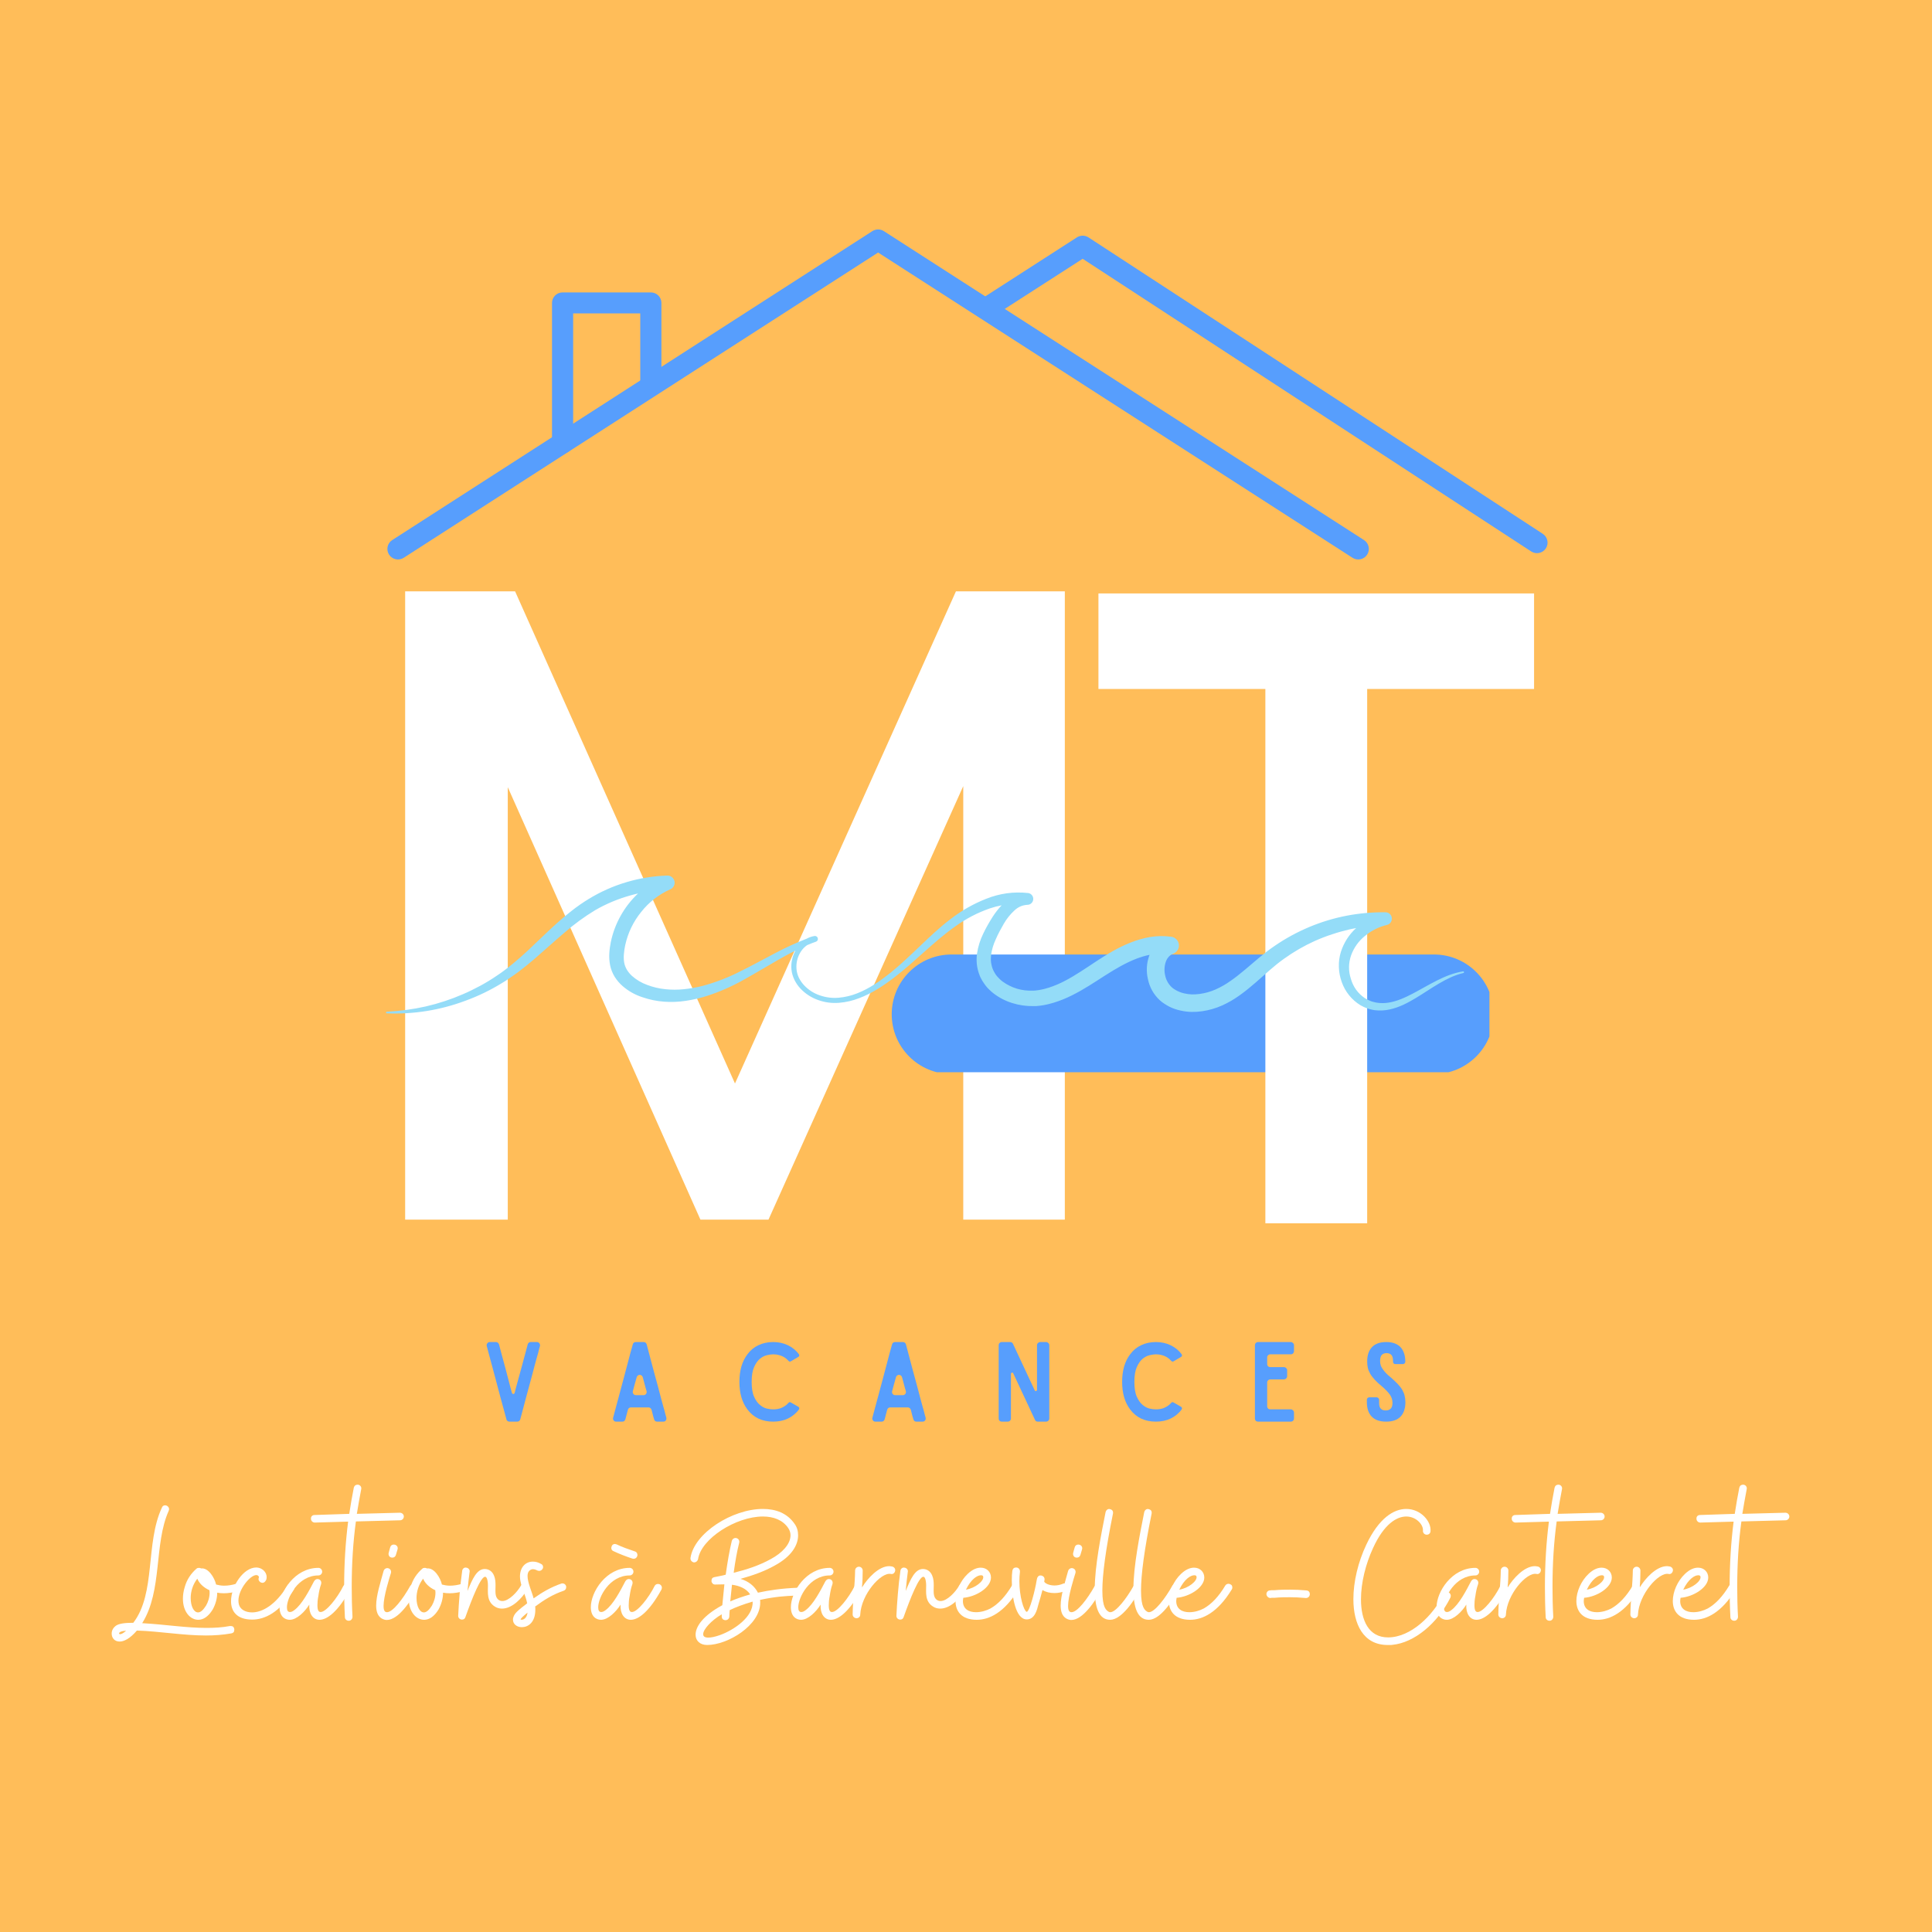 <svg xmlns="http://www.w3.org/2000/svg" xmlns:xlink="http://www.w3.org/1999/xlink" width="500" zoomAndPan="magnify" viewBox="0 0 375 375" height="500" preserveAspectRatio="xMidYMid meet" version="1.0"><defs><g/><clipPath id="79c5a8094c"><path d="M 173.082 185.266 L 290 185.266 L 290 209 L 173.082 209 Z M 173.082 185.266 " clip-rule="nonzero"/></clipPath><clipPath id="2d2dbd2b0c"><path d="M 184.684 185.266 L 278.32 185.266 C 284.73 185.266 289.926 190.461 289.926 196.867 C 289.926 203.277 284.73 208.473 278.32 208.473 L 184.684 208.473 C 178.277 208.473 173.082 203.277 173.082 196.867 C 173.082 190.461 178.277 185.266 184.684 185.266 " clip-rule="nonzero"/></clipPath><clipPath id="4b1cc3f0f4"><path d="M 74.93 169.922 L 284.18 169.922 L 284.18 196.922 L 74.93 196.922 Z M 74.93 169.922 " clip-rule="nonzero"/></clipPath><clipPath id="30a1c0478d"><path d="M 75 44.387 L 266 44.387 L 266 108.887 L 75 108.887 Z M 75 44.387 " clip-rule="nonzero"/></clipPath><clipPath id="b6991840ef"><path d="M 190 45 L 300.68 45 L 300.68 108 L 190 108 Z M 190 45 " clip-rule="nonzero"/></clipPath></defs><rect x="-37.5" width="450" fill="#ffffff" y="-37.5" height="450" fill-opacity="1"/><rect x="-37.5" width="450" fill="#ffffff" y="-37.5" height="450" fill-opacity="1"/><rect x="-37.5" width="450" fill="#ffbd59" y="-37.5" height="450" fill-opacity="1"/><g fill="#ffffff" fill-opacity="1"><g transform="translate(65.225, 236.728)"><g><path d="M 120.32 -121.945 L 77.434 -26.422 L 34.754 -121.945 L 13.414 -121.945 L 13.414 0 L 33.332 0 L 33.332 -83.938 L 70.727 0 L 83.938 0 L 121.742 -84.141 L 121.742 0 L 141.457 0 L 141.457 -121.945 Z M 120.32 -121.945 "/></g></g></g><g fill="#579efd" fill-opacity="1"><g transform="translate(93.403, 275.938)"><g><path d="M 10.812 -15.449 L 9.633 -15.449 C 9.316 -15.449 9.105 -15.281 9.02 -14.984 C 8.938 -14.688 8.852 -14.332 8.727 -13.867 C 8.598 -13.402 8.449 -12.875 8.305 -12.309 C 8.137 -11.719 7.988 -11.129 7.82 -10.496 C 7.648 -9.863 7.48 -9.25 7.312 -8.66 C 7.145 -8.051 6.996 -7.48 6.848 -6.953 C 6.703 -6.406 6.574 -5.965 6.492 -5.586 C 6.449 -5.438 6.363 -5.375 6.238 -5.375 C 6.09 -5.375 6.008 -5.438 5.965 -5.586 C 5.797 -6.133 5.605 -6.871 5.375 -7.777 C 5.141 -8.66 4.91 -9.59 4.656 -10.516 C 4.406 -11.445 4.152 -12.328 3.941 -13.152 C 3.73 -13.953 3.562 -14.562 3.457 -14.984 C 3.352 -15.281 3.141 -15.449 2.844 -15.449 L 1.664 -15.449 C 1.453 -15.449 1.309 -15.363 1.18 -15.195 C 1.055 -15.047 1.031 -14.879 1.074 -14.668 C 1.203 -14.141 1.391 -13.488 1.602 -12.688 C 1.812 -11.887 2.043 -11.043 2.297 -10.117 C 2.551 -9.188 2.805 -8.242 3.055 -7.27 C 3.309 -6.301 3.562 -5.375 3.793 -4.488 C 4.023 -3.605 4.234 -2.824 4.445 -2.109 C 4.637 -1.391 4.785 -0.844 4.891 -0.465 C 4.91 -0.316 4.973 -0.211 5.102 -0.125 C 5.207 -0.043 5.332 0 5.48 0 L 6.996 0 C 7.125 0 7.25 -0.043 7.375 -0.125 C 7.48 -0.211 7.543 -0.316 7.586 -0.465 C 8.07 -2.316 8.492 -3.898 8.852 -5.227 C 9.211 -6.535 9.504 -7.648 9.758 -8.555 C 9.988 -9.441 10.18 -10.18 10.328 -10.727 C 10.473 -11.273 10.602 -11.695 10.684 -12.035 C 10.77 -12.371 10.855 -12.625 10.895 -12.793 C 10.938 -12.961 11 -13.129 11.043 -13.297 C 11.086 -13.445 11.129 -13.613 11.168 -13.824 C 11.211 -14.016 11.297 -14.289 11.402 -14.668 C 11.445 -14.859 11.402 -15.027 11.297 -15.195 C 11.168 -15.363 11 -15.449 10.812 -15.449 Z M 10.812 -15.449 "/></g></g></g><g fill="#579efd" fill-opacity="1"><g transform="translate(117.913, 275.938)"><g><path d="M 9.633 0 L 10.832 0 C 11.023 0 11.191 -0.062 11.316 -0.23 C 11.445 -0.402 11.465 -0.57 11.422 -0.781 C 11.316 -1.137 11.234 -1.41 11.191 -1.621 C 11.148 -1.812 11.105 -1.98 11.062 -2.148 C 11.023 -2.297 10.961 -2.465 10.918 -2.633 C 10.875 -2.805 10.789 -3.055 10.707 -3.395 C 10.621 -3.73 10.496 -4.172 10.348 -4.723 C 10.199 -5.27 10.012 -5.984 9.777 -6.891 C 9.527 -7.777 9.23 -8.895 8.871 -10.223 C 8.516 -11.527 8.094 -13.129 7.609 -14.984 C 7.566 -15.109 7.504 -15.238 7.398 -15.32 C 7.27 -15.406 7.145 -15.449 7.02 -15.449 L 5.5 -15.449 C 5.352 -15.449 5.227 -15.406 5.121 -15.32 C 4.996 -15.238 4.93 -15.109 4.91 -14.984 C 4.785 -14.582 4.637 -14.035 4.445 -13.32 C 4.258 -12.602 4.047 -11.824 3.816 -10.938 C 3.582 -10.055 3.328 -9.125 3.078 -8.156 C 2.824 -7.188 2.57 -6.238 2.316 -5.312 C 2.066 -4.383 1.832 -3.539 1.621 -2.738 C 1.41 -1.938 1.223 -1.285 1.098 -0.781 C 1.031 -0.57 1.074 -0.402 1.203 -0.23 C 1.328 -0.062 1.477 0 1.688 0 L 2.887 0 C 3.184 0 3.371 -0.148 3.477 -0.465 C 3.539 -0.676 3.605 -0.949 3.688 -1.266 C 3.773 -1.559 3.855 -1.918 3.961 -2.297 C 4.047 -2.594 4.258 -2.762 4.574 -2.762 L 7.945 -2.762 C 8.242 -2.762 8.449 -2.594 8.555 -2.297 C 8.684 -1.793 8.766 -1.41 8.852 -1.117 C 8.938 -0.82 9 -0.609 9.043 -0.465 C 9.125 -0.148 9.336 0 9.633 0 Z M 4.93 -5.922 C 5.059 -6.363 5.164 -6.809 5.289 -7.27 C 5.418 -7.715 5.543 -8.156 5.668 -8.621 C 5.711 -8.766 5.773 -8.871 5.902 -8.957 C 6.008 -9.043 6.133 -9.082 6.258 -9.082 C 6.387 -9.082 6.492 -9.043 6.617 -8.957 C 6.723 -8.871 6.809 -8.766 6.848 -8.621 C 6.977 -8.113 7.102 -7.629 7.23 -7.188 C 7.355 -6.723 7.461 -6.301 7.586 -5.922 C 7.629 -5.711 7.609 -5.543 7.48 -5.375 C 7.355 -5.207 7.188 -5.141 6.996 -5.141 L 5.523 -5.141 C 5.312 -5.141 5.164 -5.207 5.035 -5.375 C 4.91 -5.543 4.867 -5.711 4.93 -5.922 Z M 4.93 -5.922 "/></g></g></g><g fill="#579efd" fill-opacity="1"><g transform="translate(142.464, 275.938)"><g><path d="M 12.52 -2.867 L 11.023 -3.73 C 10.855 -3.816 10.707 -3.793 10.602 -3.668 C 10.348 -3.371 10.094 -3.16 9.82 -2.992 C 9.547 -2.824 9.273 -2.676 9.02 -2.594 C 8.746 -2.508 8.492 -2.445 8.242 -2.422 C 7.988 -2.383 7.777 -2.383 7.609 -2.383 C 7.27 -2.383 6.871 -2.422 6.406 -2.527 C 5.941 -2.633 5.48 -2.867 5.035 -3.246 C 4.594 -3.605 4.215 -4.129 3.898 -4.848 C 3.582 -5.543 3.434 -6.492 3.434 -7.715 C 3.434 -8.914 3.582 -9.863 3.898 -10.578 C 4.215 -11.297 4.594 -11.824 5.035 -12.203 C 5.48 -12.562 5.941 -12.793 6.406 -12.898 C 6.871 -13.004 7.27 -13.066 7.609 -13.066 C 7.777 -13.066 7.988 -13.047 8.242 -13.023 C 8.492 -12.98 8.746 -12.918 9.02 -12.836 C 9.273 -12.75 9.547 -12.625 9.82 -12.457 C 10.094 -12.285 10.348 -12.055 10.602 -11.781 C 10.707 -11.656 10.855 -11.613 11.023 -11.695 L 12.52 -12.582 C 12.602 -12.625 12.645 -12.688 12.668 -12.793 C 12.688 -12.875 12.668 -12.961 12.625 -13.047 C 12.035 -13.848 11.297 -14.438 10.453 -14.836 C 9.609 -15.238 8.66 -15.449 7.609 -15.449 C 6.555 -15.449 5.586 -15.238 4.742 -14.836 C 3.898 -14.438 3.184 -13.848 2.594 -13.047 C 2.086 -12.371 1.688 -11.57 1.434 -10.684 C 1.18 -9.777 1.055 -8.789 1.055 -7.715 C 1.055 -5.543 1.559 -3.773 2.594 -2.383 C 3.793 -0.781 5.457 0 7.609 0 C 8.66 0 9.609 -0.191 10.453 -0.59 C 11.297 -0.992 12.035 -1.582 12.625 -2.383 L 12.625 -2.402 C 12.668 -2.465 12.688 -2.551 12.668 -2.656 C 12.645 -2.738 12.602 -2.824 12.52 -2.867 Z M 12.52 -2.867 "/></g></g></g><g fill="#579efd" fill-opacity="1"><g transform="translate(168.238, 275.938)"><g><path d="M 9.633 0 L 10.832 0 C 11.023 0 11.191 -0.062 11.316 -0.23 C 11.445 -0.402 11.465 -0.57 11.422 -0.781 C 11.316 -1.137 11.234 -1.41 11.191 -1.621 C 11.148 -1.812 11.105 -1.98 11.062 -2.148 C 11.023 -2.297 10.961 -2.465 10.918 -2.633 C 10.875 -2.805 10.789 -3.055 10.707 -3.395 C 10.621 -3.73 10.496 -4.172 10.348 -4.723 C 10.199 -5.27 10.012 -5.984 9.777 -6.891 C 9.527 -7.777 9.23 -8.895 8.871 -10.223 C 8.516 -11.527 8.094 -13.129 7.609 -14.984 C 7.566 -15.109 7.504 -15.238 7.398 -15.32 C 7.27 -15.406 7.145 -15.449 7.02 -15.449 L 5.5 -15.449 C 5.352 -15.449 5.227 -15.406 5.121 -15.32 C 4.996 -15.238 4.93 -15.109 4.91 -14.984 C 4.785 -14.582 4.637 -14.035 4.445 -13.32 C 4.258 -12.602 4.047 -11.824 3.816 -10.938 C 3.582 -10.055 3.328 -9.125 3.078 -8.156 C 2.824 -7.188 2.57 -6.238 2.316 -5.312 C 2.066 -4.383 1.832 -3.539 1.621 -2.738 C 1.41 -1.938 1.223 -1.285 1.098 -0.781 C 1.031 -0.57 1.074 -0.402 1.203 -0.23 C 1.328 -0.062 1.477 0 1.688 0 L 2.887 0 C 3.184 0 3.371 -0.148 3.477 -0.465 C 3.539 -0.676 3.605 -0.949 3.688 -1.266 C 3.773 -1.559 3.855 -1.918 3.961 -2.297 C 4.047 -2.594 4.258 -2.762 4.574 -2.762 L 7.945 -2.762 C 8.242 -2.762 8.449 -2.594 8.555 -2.297 C 8.684 -1.793 8.766 -1.41 8.852 -1.117 C 8.938 -0.82 9 -0.609 9.043 -0.465 C 9.125 -0.148 9.336 0 9.633 0 Z M 4.93 -5.922 C 5.059 -6.363 5.164 -6.809 5.289 -7.27 C 5.418 -7.715 5.543 -8.156 5.668 -8.621 C 5.711 -8.766 5.773 -8.871 5.902 -8.957 C 6.008 -9.043 6.133 -9.082 6.258 -9.082 C 6.387 -9.082 6.492 -9.043 6.617 -8.957 C 6.723 -8.871 6.809 -8.766 6.848 -8.621 C 6.977 -8.113 7.102 -7.629 7.23 -7.188 C 7.355 -6.723 7.461 -6.301 7.586 -5.922 C 7.629 -5.711 7.609 -5.543 7.48 -5.375 C 7.355 -5.207 7.188 -5.141 6.996 -5.141 L 5.523 -5.141 C 5.312 -5.141 5.164 -5.207 5.035 -5.375 C 4.91 -5.543 4.867 -5.711 4.93 -5.922 Z M 4.93 -5.922 "/></g></g></g><g fill="#579efd" fill-opacity="1"><g transform="translate(192.789, 275.938)"><g><path d="M 10.262 -15.449 L 9.125 -15.449 C 8.957 -15.449 8.809 -15.383 8.684 -15.258 C 8.555 -15.133 8.492 -15.004 8.492 -14.836 L 8.492 -6.176 C 8.492 -6.047 8.43 -5.965 8.324 -5.941 C 8.176 -5.902 8.094 -5.941 8.051 -6.07 L 3.836 -15.09 C 3.73 -15.32 3.539 -15.449 3.289 -15.449 L 1.664 -15.449 C 1.496 -15.449 1.348 -15.383 1.223 -15.258 C 1.098 -15.133 1.055 -15.004 1.055 -14.836 L 1.055 -0.609 C 1.055 -0.441 1.098 -0.297 1.223 -0.168 C 1.348 -0.043 1.496 0 1.664 0 L 2.805 0 C 2.973 0 3.117 -0.043 3.246 -0.168 C 3.371 -0.297 3.434 -0.441 3.434 -0.609 L 3.434 -9.273 C 3.434 -9.398 3.5 -9.461 3.625 -9.504 C 3.75 -9.527 3.836 -9.484 3.879 -9.379 L 8.094 -0.359 C 8.199 -0.105 8.387 0 8.641 0 L 10.262 0 C 10.434 0 10.578 -0.062 10.707 -0.191 C 10.812 -0.297 10.875 -0.441 10.875 -0.609 L 10.875 -14.836 C 10.875 -15.004 10.812 -15.133 10.684 -15.258 C 10.559 -15.383 10.434 -15.449 10.262 -15.449 Z M 10.262 -15.449 "/></g></g></g><g fill="#579efd" fill-opacity="1"><g transform="translate(216.75, 275.938)"><g><path d="M 12.52 -2.867 L 11.023 -3.73 C 10.855 -3.816 10.707 -3.793 10.602 -3.668 C 10.348 -3.371 10.094 -3.16 9.82 -2.992 C 9.547 -2.824 9.273 -2.676 9.02 -2.594 C 8.746 -2.508 8.492 -2.445 8.242 -2.422 C 7.988 -2.383 7.777 -2.383 7.609 -2.383 C 7.27 -2.383 6.871 -2.422 6.406 -2.527 C 5.941 -2.633 5.48 -2.867 5.035 -3.246 C 4.594 -3.605 4.215 -4.129 3.898 -4.848 C 3.582 -5.543 3.434 -6.492 3.434 -7.715 C 3.434 -8.914 3.582 -9.863 3.898 -10.578 C 4.215 -11.297 4.594 -11.824 5.035 -12.203 C 5.48 -12.562 5.941 -12.793 6.406 -12.898 C 6.871 -13.004 7.27 -13.066 7.609 -13.066 C 7.777 -13.066 7.988 -13.047 8.242 -13.023 C 8.492 -12.98 8.746 -12.918 9.02 -12.836 C 9.273 -12.75 9.547 -12.625 9.82 -12.457 C 10.094 -12.285 10.348 -12.055 10.602 -11.781 C 10.707 -11.656 10.855 -11.613 11.023 -11.695 L 12.52 -12.582 C 12.602 -12.625 12.645 -12.688 12.668 -12.793 C 12.688 -12.875 12.668 -12.961 12.625 -13.047 C 12.035 -13.848 11.297 -14.438 10.453 -14.836 C 9.609 -15.238 8.66 -15.449 7.609 -15.449 C 6.555 -15.449 5.586 -15.238 4.742 -14.836 C 3.898 -14.438 3.184 -13.848 2.594 -13.047 C 2.086 -12.371 1.688 -11.57 1.434 -10.684 C 1.18 -9.777 1.055 -8.789 1.055 -7.715 C 1.055 -5.543 1.559 -3.773 2.594 -2.383 C 3.793 -0.781 5.457 0 7.609 0 C 8.66 0 9.609 -0.191 10.453 -0.59 C 11.297 -0.992 12.035 -1.582 12.625 -2.383 L 12.625 -2.402 C 12.668 -2.465 12.688 -2.551 12.668 -2.656 C 12.645 -2.738 12.602 -2.824 12.52 -2.867 Z M 12.52 -2.867 "/></g></g></g><g fill="#579efd" fill-opacity="1"><g transform="translate(242.524, 275.938)"><g><path d="M 8.641 -13.676 L 8.641 -14.836 C 8.641 -15.004 8.578 -15.133 8.449 -15.258 C 8.324 -15.383 8.199 -15.449 8.031 -15.449 L 1.664 -15.449 C 1.496 -15.449 1.348 -15.383 1.223 -15.258 C 1.098 -15.133 1.055 -15.004 1.055 -14.836 L 1.055 -0.609 C 1.055 -0.441 1.098 -0.297 1.223 -0.168 C 1.348 -0.043 1.496 0 1.664 0 L 8.031 0 C 8.199 0 8.324 -0.043 8.449 -0.168 C 8.578 -0.297 8.641 -0.441 8.641 -0.609 L 8.641 -1.77 C 8.641 -1.938 8.578 -2.066 8.449 -2.191 C 8.324 -2.316 8.199 -2.383 8.031 -2.383 L 4.047 -2.383 C 3.879 -2.383 3.73 -2.422 3.605 -2.551 C 3.477 -2.676 3.434 -2.824 3.434 -2.992 L 3.434 -7.586 C 3.434 -7.754 3.477 -7.883 3.605 -8.008 C 3.73 -8.137 3.879 -8.199 4.047 -8.199 L 6.68 -8.199 C 6.848 -8.199 6.996 -8.262 7.125 -8.387 C 7.25 -8.516 7.312 -8.66 7.312 -8.832 L 7.312 -9.969 C 7.312 -10.137 7.25 -10.262 7.125 -10.391 C 6.996 -10.516 6.848 -10.578 6.68 -10.578 L 4.047 -10.578 C 3.879 -10.578 3.73 -10.621 3.605 -10.75 C 3.477 -10.875 3.434 -11.023 3.434 -11.191 L 3.434 -12.457 C 3.434 -12.625 3.477 -12.75 3.605 -12.875 C 3.73 -13.004 3.879 -13.066 4.047 -13.066 L 8.031 -13.066 C 8.199 -13.066 8.324 -13.109 8.449 -13.234 C 8.578 -13.363 8.641 -13.508 8.641 -13.676 Z M 8.641 -13.676 "/></g></g></g><g fill="#579efd" fill-opacity="1"><g transform="translate(264.252, 275.938)"><g><path d="M 4.828 -15.449 C 3.582 -15.449 2.656 -15.109 2.043 -14.457 C 1.41 -13.781 1.117 -12.855 1.117 -11.656 C 1.117 -11.211 1.16 -10.812 1.242 -10.434 C 1.328 -10.055 1.496 -9.672 1.707 -9.293 C 1.918 -8.914 2.211 -8.535 2.57 -8.156 C 2.91 -7.777 3.352 -7.355 3.879 -6.934 C 4.277 -6.598 4.617 -6.281 4.891 -5.984 C 5.164 -5.691 5.395 -5.438 5.562 -5.184 C 5.73 -4.93 5.836 -4.68 5.922 -4.426 C 5.984 -4.172 6.027 -3.898 6.027 -3.645 C 6.027 -3.098 5.902 -2.719 5.668 -2.508 C 5.438 -2.277 5.121 -2.172 4.723 -2.172 C 4.301 -2.172 3.984 -2.277 3.773 -2.508 C 3.539 -2.719 3.434 -3.098 3.434 -3.645 L 3.434 -4.258 C 3.434 -4.383 3.371 -4.488 3.289 -4.574 C 3.184 -4.656 3.078 -4.723 2.949 -4.723 L 1.516 -4.723 C 1.391 -4.723 1.266 -4.656 1.18 -4.574 C 1.098 -4.488 1.055 -4.383 1.055 -4.258 L 1.055 -3.793 C 1.055 -2.57 1.371 -1.621 2.004 -0.969 C 2.633 -0.316 3.562 0 4.805 0 C 6.027 0 6.953 -0.316 7.586 -0.969 C 8.219 -1.621 8.535 -2.57 8.535 -3.793 C 8.535 -4.215 8.473 -4.637 8.387 -5.016 C 8.305 -5.395 8.156 -5.754 7.945 -6.133 C 7.734 -6.512 7.441 -6.891 7.082 -7.27 C 6.723 -7.648 6.281 -8.07 5.773 -8.516 C 5.352 -8.852 5.016 -9.148 4.742 -9.441 C 4.469 -9.738 4.258 -10.012 4.09 -10.262 C 3.922 -10.516 3.793 -10.75 3.73 -11 C 3.645 -11.254 3.625 -11.508 3.625 -11.801 C 3.625 -12.328 3.73 -12.707 3.941 -12.941 C 4.152 -13.172 4.469 -13.297 4.891 -13.297 C 5.289 -13.297 5.605 -13.172 5.816 -12.941 C 6.027 -12.707 6.133 -12.328 6.133 -11.801 L 6.133 -11.656 C 6.133 -11.508 6.176 -11.379 6.258 -11.297 C 6.344 -11.211 6.469 -11.168 6.617 -11.168 L 8.031 -11.168 C 8.156 -11.168 8.281 -11.211 8.367 -11.297 C 8.449 -11.379 8.516 -11.508 8.516 -11.656 C 8.516 -12.855 8.199 -13.781 7.586 -14.457 C 6.953 -15.109 6.047 -15.449 4.828 -15.449 Z M 4.828 -15.449 "/></g></g></g><g clip-path="url(#79c5a8094c)"><g clip-path="url(#2d2dbd2b0c)"><path fill="#579efd" d="M 173.082 185.266 L 289.098 185.266 L 289.098 208.117 L 173.082 208.117 Z M 173.082 185.266 " fill-opacity="1" fill-rule="nonzero"/></g></g><g fill="#ffffff" fill-opacity="1"><g transform="translate(212.801, 237.437)"><g><path d="M 84.961 -122.25 L 0.406 -122.25 L 0.406 -103.707 L 32.805 -103.707 L 32.805 0 L 52.566 0 L 52.566 -103.707 L 84.961 -103.707 Z M 84.961 -122.25 "/></g></g></g><g clip-path="url(#4b1cc3f0f4)"><path fill="#94dcf8" d="M 283.996 188.543 C 282.215 188.82 280.523 189.504 278.93 190.305 C 277.336 191.105 275.805 192.02 274.258 192.832 C 272.707 193.645 271.117 194.367 269.492 194.613 C 268.688 194.742 267.887 194.734 267.09 194.594 C 266.898 194.547 266.703 194.508 266.512 194.453 C 266.316 194.398 266.125 194.344 265.953 194.266 C 265.781 194.184 265.594 194.117 265.426 194.027 C 265.254 193.934 265.086 193.84 264.922 193.746 C 263.57 192.824 262.668 191.574 262.207 190.004 C 261.711 188.465 261.727 186.934 262.254 185.41 C 262.812 183.895 263.723 182.637 264.98 181.629 C 266.23 180.605 267.637 179.906 269.203 179.527 C 269.512 179.457 269.754 179.289 269.934 179.031 C 270.113 178.773 270.188 178.488 270.152 178.176 C 270.117 177.863 269.98 177.602 269.746 177.391 C 269.516 177.18 269.238 177.074 268.926 177.074 L 268.898 177.074 C 266.363 177.043 263.848 177.266 261.359 177.742 C 258.863 178.227 256.441 178.961 254.098 179.945 C 251.746 180.934 249.52 182.148 247.418 183.59 C 245.293 185.031 243.422 186.727 241.598 188.262 C 240.68 189.031 239.77 189.762 238.816 190.414 C 237.91 191.059 236.949 191.609 235.93 192.059 C 234.949 192.488 233.93 192.777 232.867 192.922 C 232.355 192.992 231.84 193.023 231.32 193.012 C 230.824 192.992 230.332 192.926 229.848 192.812 C 229.613 192.762 229.383 192.691 229.156 192.609 C 229.043 192.574 228.934 192.527 228.828 192.477 C 228.715 192.434 228.609 192.387 228.504 192.332 C 228.297 192.23 228.094 192.109 227.902 191.98 L 227.625 191.785 C 227.551 191.715 227.465 191.664 227.395 191.59 C 226.75 190.961 226.336 190.203 226.156 189.32 C 225.949 188.43 225.992 187.551 226.281 186.68 C 226.41 186.312 226.602 185.984 226.863 185.695 C 227.105 185.434 227.395 185.238 227.723 185.109 L 227.781 185.086 C 228.133 184.938 228.406 184.699 228.598 184.367 C 228.789 184.039 228.859 183.684 228.812 183.301 C 228.766 182.922 228.609 182.598 228.34 182.324 C 228.074 182.051 227.75 181.883 227.375 181.828 C 225.996 181.633 224.621 181.648 223.246 181.875 C 221.926 182.102 220.648 182.465 219.406 182.965 C 216.977 183.93 214.801 185.262 212.75 186.613 C 210.699 187.969 208.75 189.309 206.723 190.371 C 205.727 190.898 204.695 191.336 203.625 191.688 C 203.363 191.766 203.102 191.855 202.832 191.918 C 202.566 191.98 202.305 192.055 202.039 192.098 L 201.637 192.176 C 201.508 192.195 201.379 192.207 201.254 192.223 L 200.867 192.27 L 200.477 192.281 C 198.309 192.363 196.344 191.773 194.582 190.504 C 194.379 190.359 194.207 190.176 194.027 190.02 C 193.848 189.859 193.691 189.656 193.52 189.484 C 193.348 189.312 193.242 189.098 193.102 188.895 L 192.926 188.582 C 192.863 188.484 192.809 188.379 192.766 188.27 C 192.578 187.832 192.449 187.379 192.375 186.906 C 192.309 186.414 192.305 185.922 192.359 185.43 C 192.504 184.355 192.805 183.324 193.266 182.344 C 193.488 181.824 193.738 181.309 194.012 180.789 C 194.285 180.27 194.57 179.762 194.848 179.277 C 195.398 178.332 196.074 177.484 196.875 176.742 C 197.578 176.066 198.418 175.691 199.395 175.625 L 199.453 175.625 C 199.75 175.613 200.004 175.504 200.215 175.293 C 200.426 175.082 200.539 174.828 200.551 174.531 C 200.566 174.234 200.477 173.969 200.289 173.742 C 200.098 173.512 199.855 173.379 199.559 173.336 C 196.758 173.035 194.043 173.406 191.426 174.453 C 188.914 175.441 186.594 176.766 184.465 178.426 C 182.336 180.031 180.457 181.844 178.57 183.633 C 176.684 185.422 174.84 187.215 172.84 188.816 C 170.84 190.418 168.727 191.887 166.387 192.801 C 165.223 193.266 164.016 193.551 162.766 193.66 C 161.531 193.762 160.324 193.613 159.148 193.207 C 157.965 192.809 156.945 192.16 156.086 191.254 C 155.672 190.809 155.328 190.316 155.059 189.77 C 154.801 189.234 154.645 188.668 154.598 188.074 C 154.504 186.852 154.793 185.723 155.457 184.688 C 155.773 184.199 156.176 183.785 156.656 183.453 C 157.195 183.223 157.746 183.004 158.305 182.805 L 158.32 182.805 C 158.477 182.762 158.594 182.672 158.672 182.535 C 158.754 182.398 158.773 182.254 158.734 182.098 C 158.691 181.945 158.605 181.828 158.465 181.746 C 158.328 181.668 158.184 181.648 158.031 181.688 C 157.52 181.777 157.039 181.949 156.586 182.195 C 154.547 182.992 152.562 183.898 150.625 184.914 C 148.273 186.129 145.98 187.426 143.648 188.562 C 141.355 189.73 138.969 190.656 136.488 191.332 C 135.273 191.648 134.043 191.871 132.793 192 C 131.562 192.133 130.336 192.133 129.105 192 C 127.898 191.875 126.73 191.598 125.598 191.164 C 124.508 190.77 123.527 190.188 122.656 189.414 C 122.266 189.059 121.934 188.652 121.66 188.199 C 121.535 187.984 121.43 187.762 121.344 187.527 C 121.258 187.297 121.191 187.059 121.152 186.816 C 120.973 185.82 121.113 184.621 121.355 183.441 C 121.883 181.051 122.918 178.906 124.457 177.004 C 125.98 175.086 127.855 173.625 130.086 172.621 L 130.109 172.621 C 130.414 172.484 130.645 172.27 130.793 171.969 C 130.945 171.672 130.984 171.359 130.91 171.031 C 130.832 170.703 130.664 170.438 130.398 170.234 C 130.133 170.031 129.832 169.934 129.5 169.949 C 126.805 170.031 124.164 170.461 121.582 171.23 C 119 172 116.555 173.09 114.254 174.496 C 113.117 175.191 112.027 175.949 110.977 176.773 C 109.938 177.586 108.926 178.43 107.965 179.309 C 106.02 181.059 104.207 182.871 102.34 184.609 C 101.41 185.469 100.457 186.301 99.484 187.105 C 98.996 187.5 98.508 187.898 98.004 188.266 C 97.75 188.453 97.5 188.645 97.246 188.824 L 96.469 189.355 C 95.961 189.723 95.414 190.039 94.887 190.379 C 94.355 190.719 93.801 191.012 93.25 191.324 C 92.137 191.91 91.023 192.484 89.852 192.977 C 87.523 193.988 85.121 194.777 82.648 195.348 C 80.156 195.91 77.633 196.254 75.082 196.371 C 74.984 196.379 74.934 196.43 74.93 196.527 C 74.926 196.633 74.977 196.688 75.082 196.691 C 80.34 196.895 85.434 196.078 90.363 194.234 C 92.832 193.332 95.188 192.195 97.422 190.816 L 98.258 190.297 C 98.535 190.117 98.801 189.93 99.074 189.738 C 99.629 189.375 100.152 188.984 100.684 188.598 C 101.73 187.816 102.734 186.98 103.723 186.141 C 105.691 184.449 107.578 182.703 109.512 181.07 C 111.391 179.422 113.398 177.949 115.535 176.656 C 117.676 175.422 119.938 174.477 122.316 173.812 C 122.82 173.668 123.332 173.535 123.844 173.426 C 122.504 174.688 121.383 176.121 120.48 177.73 C 119.578 179.336 118.938 181.043 118.559 182.848 L 118.379 183.91 C 118.324 184.27 118.289 184.629 118.27 185 C 118.219 185.781 118.27 186.555 118.414 187.32 C 118.578 188.133 118.879 188.895 119.312 189.602 C 119.738 190.273 120.25 190.871 120.848 191.395 C 121.992 192.383 123.285 193.109 124.723 193.57 C 126.078 194.035 127.469 194.32 128.898 194.426 C 130.293 194.527 131.688 194.477 133.07 194.266 C 134.43 194.066 135.766 193.766 137.078 193.355 C 139.652 192.531 142.113 191.449 144.465 190.109 C 146.789 188.82 149.035 187.449 151.305 186.156 C 152.32 185.578 153.344 185.027 154.383 184.512 C 154.121 185.008 153.918 185.531 153.785 186.074 C 153.426 187.504 153.566 188.879 154.207 190.203 C 154.52 190.832 154.914 191.402 155.398 191.914 C 156.367 192.922 157.512 193.656 158.832 194.117 C 160.133 194.578 161.473 194.754 162.852 194.645 C 164.195 194.539 165.496 194.238 166.75 193.746 C 169.254 192.809 171.48 191.324 173.562 189.734 C 177.734 186.539 181.301 182.699 185.457 179.789 C 187.504 178.316 189.715 177.164 192.094 176.332 C 192.855 176.074 193.625 175.871 194.414 175.723 C 193.777 176.398 193.207 177.129 192.703 177.91 C 192.352 178.449 192.027 179 191.719 179.543 C 191.414 180.082 191.113 180.656 190.836 181.242 C 190.238 182.465 189.84 183.75 189.637 185.098 C 189.539 185.812 189.531 186.531 189.613 187.25 C 189.703 187.988 189.891 188.699 190.172 189.387 C 190.234 189.559 190.312 189.727 190.406 189.887 L 190.668 190.375 C 190.859 190.688 191.078 190.984 191.289 191.281 C 191.5 191.578 191.758 191.84 192.012 192.082 C 192.266 192.324 192.531 192.578 192.812 192.789 C 193.922 193.648 195.148 194.281 196.488 194.695 C 197.809 195.109 199.16 195.305 200.539 195.285 L 201.055 195.285 L 201.574 195.234 C 201.746 195.215 201.922 195.203 202.09 195.176 L 202.586 195.094 C 202.918 195.039 203.238 194.965 203.562 194.887 C 203.887 194.809 204.203 194.715 204.52 194.625 C 205.77 194.242 206.973 193.754 208.137 193.16 C 210.426 192.02 212.484 190.625 214.508 189.336 C 216.531 188.043 218.52 186.875 220.609 186.074 C 221.43 185.758 222.273 185.508 223.137 185.332 C 223.117 185.387 223.09 185.438 223.07 185.492 C 222.535 186.996 222.449 188.52 222.816 190.074 C 223.152 191.656 223.906 193.004 225.082 194.113 C 225.227 194.254 225.391 194.379 225.547 194.508 L 226.016 194.832 C 226.328 195.043 226.652 195.23 226.988 195.402 C 227.66 195.73 228.359 195.977 229.09 196.137 C 229.793 196.297 230.508 196.391 231.234 196.414 C 231.938 196.426 232.637 196.383 233.336 196.281 C 234.703 196.082 236.016 195.699 237.277 195.133 C 238.492 194.578 239.637 193.906 240.715 193.117 C 241.766 192.359 242.75 191.551 243.688 190.738 C 245.57 189.105 247.289 187.469 249.184 186.125 C 251.09 184.75 253.117 183.578 255.258 182.613 C 255.801 182.391 256.332 182.141 256.883 181.941 L 257.719 181.629 L 258.551 181.352 C 259.664 180.969 260.797 180.668 261.938 180.395 C 262.363 180.301 262.793 180.219 263.223 180.137 C 261.836 181.414 260.852 182.953 260.27 184.746 C 259.969 185.711 259.84 186.699 259.875 187.707 C 259.906 188.703 260.09 189.668 260.43 190.605 C 260.758 191.543 261.234 192.402 261.859 193.176 C 262.484 193.953 263.219 194.598 264.07 195.117 C 264.285 195.242 264.512 195.348 264.734 195.461 C 264.957 195.57 265.195 195.641 265.426 195.738 C 265.66 195.836 265.898 195.875 266.133 195.941 C 266.371 196.008 266.613 196.031 266.852 196.078 C 267.82 196.195 268.781 196.148 269.734 195.934 C 271.602 195.535 273.23 194.656 274.766 193.742 C 276.301 192.828 277.75 191.812 279.266 190.926 C 280.781 190.039 282.348 189.25 284.055 188.855 C 284.145 188.828 284.18 188.766 284.164 188.676 C 284.148 188.582 284.09 188.539 283.996 188.543 Z M 283.996 188.543 " fill-opacity="1" fill-rule="nonzero"/></g><g clip-path="url(#30a1c0478d)"><path fill="#579efd" d="M 78.363 108.266 L 170.441 49.016 C 170.441 49.016 262.52 108.266 262.52 108.266 C 263.473 108.879 264.746 108.605 265.363 107.66 C 265.98 106.711 265.707 105.441 264.754 104.828 C 264.754 104.828 171.559 44.863 171.559 44.863 C 170.879 44.426 170.004 44.426 169.324 44.863 C 169.324 44.863 76.129 104.828 76.129 104.828 C 75.176 105.441 74.906 106.711 75.52 107.66 C 76.137 108.605 77.41 108.879 78.363 108.266 Z M 78.363 108.266 " fill-opacity="1" fill-rule="evenodd"/></g><g clip-path="url(#b6991840ef)"><path fill="#579efd" d="M 193.207 61.129 L 210.145 50.23 C 210.145 50.23 297.199 107.035 297.199 107.035 C 298.148 107.652 299.422 107.391 300.047 106.445 C 300.668 105.5 300.402 104.234 299.453 103.613 C 299.453 103.613 211.281 46.082 211.281 46.082 C 210.598 45.637 209.719 45.633 209.035 46.07 C 209.035 46.07 201.535 50.898 190.973 57.695 C 190.02 58.309 189.746 59.574 190.363 60.523 C 190.98 61.473 192.254 61.742 193.207 61.129 Z M 193.207 61.129 " fill-opacity="1" fill-rule="evenodd"/></g><path fill="#579efd" d="M 128.379 74.246 L 128.379 58.793 C 128.379 57.672 127.457 56.758 126.328 56.758 L 109.195 56.758 C 108.059 56.758 107.145 57.672 107.145 58.793 L 107.145 85.988 C 107.145 87.113 108.059 88.027 109.195 88.027 C 110.324 88.027 111.246 87.113 111.246 85.988 L 111.246 60.832 C 111.246 60.832 124.277 60.832 124.277 60.832 L 124.277 74.246 C 124.277 75.367 125.199 76.281 126.328 76.281 C 127.457 76.281 128.379 75.367 128.379 74.246 Z M 128.379 74.246 " fill-opacity="1" fill-rule="evenodd"/><g fill="#ffffff" fill-opacity="1"><g transform="translate(35.431, 319.291)"><g><path d="M 5.848 -6.879 C 6.398 -7.871 6.73 -9.012 6.73 -10.152 C 7.137 -10.078 7.539 -10.039 8.02 -10.039 C 8.863 -10.039 9.785 -10.188 10.777 -10.445 C 11.145 -10.555 11.328 -10.812 11.328 -11.219 L 11.328 -11.363 C 11.219 -11.66 10.922 -11.918 10.594 -11.918 C 10.48 -11.918 10.52 -11.879 10.41 -11.879 C 9.562 -11.621 8.789 -11.512 8.055 -11.512 C 7.465 -11.512 6.953 -11.621 6.512 -11.734 C 6.215 -13.059 5.004 -15.043 3.605 -14.859 C 3.492 -14.934 3.348 -14.969 3.199 -14.969 C 3.016 -14.969 2.832 -14.934 2.723 -14.824 C 1.656 -13.902 0.848 -12.727 0.441 -11.293 C 0.184 -10.48 0.074 -9.711 0.074 -8.973 C 0.074 -6.473 1.473 -4.891 3.055 -4.891 C 4.047 -4.891 5.004 -5.516 5.848 -6.879 Z M 4.562 -7.648 C 4.008 -6.766 3.492 -6.324 3.016 -6.324 C 2.172 -6.324 1.582 -7.539 1.582 -9.121 C 1.582 -10.297 1.949 -11.695 2.867 -12.871 C 3.199 -12.027 4.008 -11.18 5.223 -10.629 C 5.223 -10.48 5.258 -10.336 5.258 -10.152 C 5.258 -9.23 4.965 -8.348 4.562 -7.648 Z M 4.562 -7.648 "/></g></g></g><g fill="#ffffff" fill-opacity="1"><g transform="translate(45.102, 319.291)"><g><path d="M 3.863 -4.93 C 6.254 -4.93 9.23 -6.289 11.953 -10.777 C 12.027 -10.887 12.062 -10.996 12.062 -11.18 C 12.062 -11.438 11.953 -11.66 11.695 -11.805 C 11.621 -11.844 11.512 -11.879 11.363 -11.879 C 11.07 -11.879 10.852 -11.77 10.703 -11.551 C 8.348 -7.648 5.699 -6.324 3.824 -6.324 C 2.465 -6.324 1.543 -6.953 1.289 -7.797 C 1.215 -8.055 1.176 -8.312 1.176 -8.605 C 1.176 -10.852 3.492 -13.57 4.633 -13.57 C 4.891 -13.57 5.039 -13.461 5.148 -13.242 L 5.148 -13.129 C 5.113 -12.984 5.074 -12.871 5.074 -12.836 C 5.074 -12.543 5.223 -12.32 5.516 -12.137 C 5.664 -12.102 5.773 -12.062 5.812 -12.062 C 6.105 -12.062 6.324 -12.211 6.512 -12.543 C 6.621 -12.727 6.656 -12.945 6.656 -13.203 C 6.656 -14.195 5.699 -15.043 4.633 -15.043 C 2.172 -15.043 -0.258 -11.438 -0.258 -8.496 C -0.258 -6.547 0.848 -4.93 3.863 -4.93 Z M 3.863 -4.93 "/></g></g></g><g fill="#ffffff" fill-opacity="1"><g transform="translate(55.252, 319.291)"><g><path d="M -0.109 -5.223 C 0.219 -5.004 0.59 -4.891 0.992 -4.891 C 2.355 -4.891 3.934 -6.473 4.781 -7.836 C 4.672 -6.105 5.48 -4.891 6.766 -4.891 C 8.238 -4.891 10.371 -6.473 12.727 -10.777 C 12.762 -10.922 12.801 -11.035 12.801 -11.109 C 12.801 -11.402 12.652 -11.621 12.395 -11.77 C 12.32 -11.805 12.211 -11.844 12.062 -11.844 C 11.77 -11.844 11.551 -11.734 11.402 -11.477 C 10.227 -9.121 8.055 -6.398 6.988 -6.398 C 6.582 -6.398 6.363 -6.73 6.363 -7.723 C 6.363 -8.203 6.398 -8.789 6.547 -9.527 C 6.656 -10.297 6.805 -11.07 7.062 -11.77 C 7.246 -12.32 6.914 -12.801 6.363 -12.801 C 6.105 -12.801 5.887 -12.652 5.699 -12.359 C 4.816 -10.668 3.383 -7.871 1.875 -6.766 C 1.543 -6.512 1.289 -6.398 1.031 -6.398 C 0.625 -6.398 0.441 -6.695 0.441 -7.32 C 0.441 -9.23 2.613 -13.5 6.547 -13.5 C 6.953 -13.5 7.281 -13.828 7.281 -14.234 C 7.281 -14.637 6.953 -14.969 6.547 -14.969 C 1.949 -14.969 -0.992 -10.297 -0.992 -7.32 C -0.992 -6.398 -0.699 -5.629 -0.109 -5.223 Z M -0.109 -5.223 "/></g></g></g><g fill="#ffffff" fill-opacity="1"><g transform="translate(66.247, 319.291)"><g><path d="M 1.473 -4.707 C 1.875 -4.707 2.172 -5.074 2.172 -5.48 C 2.059 -7.504 2.023 -9.414 2.023 -11.293 C 2.023 -15.742 2.281 -19.898 2.832 -23.98 L 11.402 -24.203 C 11.805 -24.203 12.137 -24.531 12.137 -24.938 C 12.137 -25.34 11.805 -25.672 11.363 -25.672 L 3.016 -25.453 C 3.273 -27.07 3.566 -28.652 3.863 -30.234 C 3.973 -30.676 3.641 -31.117 3.164 -31.117 C 2.797 -31.117 2.539 -30.934 2.426 -30.527 C 2.098 -28.871 1.801 -27.18 1.543 -25.453 L -5.188 -25.23 C -5.59 -25.23 -5.887 -24.973 -5.887 -24.57 L -5.887 -24.496 C -5.887 -24.09 -5.555 -23.762 -5.148 -23.762 L 1.324 -23.945 C 0.809 -19.898 0.551 -15.668 0.551 -11.293 C 0.551 -9.379 0.59 -7.465 0.699 -5.406 C 0.699 -5.004 1.031 -4.707 1.434 -4.707 Z M 1.473 -4.707 "/></g></g></g><g fill="#ffffff" fill-opacity="1"><g transform="translate(73.161, 319.291)"><g><path d="M 0.918 -5.148 C 1.25 -4.965 1.582 -4.855 1.914 -4.855 C 4.191 -4.855 6.621 -8.605 7.797 -10.777 C 7.836 -10.922 7.871 -11.035 7.871 -11.109 C 7.871 -11.363 7.762 -11.586 7.504 -11.77 C 7.355 -11.805 7.246 -11.844 7.172 -11.844 C 6.879 -11.844 6.656 -11.734 6.473 -11.477 C 4.965 -8.789 3.055 -6.363 1.949 -6.363 C 1.84 -6.363 1.766 -6.398 1.656 -6.438 C 1.398 -6.582 1.289 -6.953 1.289 -7.578 C 1.289 -9.453 2.426 -13.02 2.723 -13.977 C 2.832 -14.383 2.613 -14.785 2.207 -14.895 C 1.801 -15.008 1.398 -14.75 1.289 -14.344 C 0.699 -12.176 -0.148 -9.598 -0.148 -7.648 C -0.148 -6.512 0.148 -5.629 0.918 -5.148 Z M 2.98 -16.957 C 3.348 -16.957 3.566 -17.141 3.68 -17.469 L 4.008 -18.574 C 4.156 -19.125 3.715 -19.492 3.273 -19.492 C 2.98 -19.492 2.684 -19.348 2.574 -18.941 L 2.426 -18.426 L 2.281 -17.875 C 2.172 -17.434 2.426 -16.957 2.98 -16.957 Z M 2.98 -16.957 "/></g></g></g><g fill="#ffffff" fill-opacity="1"><g transform="translate(79.265, 319.291)"><g><path d="M 5.848 -6.879 C 6.398 -7.871 6.73 -9.012 6.73 -10.152 C 7.137 -10.078 7.539 -10.039 8.02 -10.039 C 8.863 -10.039 9.785 -10.188 10.777 -10.445 C 11.145 -10.555 11.328 -10.812 11.328 -11.219 L 11.328 -11.363 C 11.219 -11.66 10.922 -11.918 10.594 -11.918 C 10.48 -11.918 10.52 -11.879 10.41 -11.879 C 9.562 -11.621 8.789 -11.512 8.055 -11.512 C 7.465 -11.512 6.953 -11.621 6.512 -11.734 C 6.215 -13.059 5.004 -15.043 3.605 -14.859 C 3.492 -14.934 3.348 -14.969 3.199 -14.969 C 3.016 -14.969 2.832 -14.934 2.723 -14.824 C 1.656 -13.902 0.848 -12.727 0.441 -11.293 C 0.184 -10.48 0.074 -9.711 0.074 -8.973 C 0.074 -6.473 1.473 -4.891 3.055 -4.891 C 4.047 -4.891 5.004 -5.516 5.848 -6.879 Z M 4.562 -7.648 C 4.008 -6.766 3.492 -6.324 3.016 -6.324 C 2.172 -6.324 1.582 -7.539 1.582 -9.121 C 1.582 -10.297 1.949 -11.695 2.867 -12.871 C 3.199 -12.027 4.008 -11.18 5.223 -10.629 C 5.223 -10.48 5.258 -10.336 5.258 -10.152 C 5.258 -9.23 4.965 -8.348 4.562 -7.648 Z M 4.562 -7.648 "/></g></g></g><g fill="#ffffff" fill-opacity="1"><g transform="translate(88.936, 319.291)"><g><path d="M 0.734 -4.93 C 1.066 -4.93 1.289 -5.074 1.398 -5.406 C 2.758 -9.23 4.375 -13.242 5.223 -13.242 C 5.371 -13.242 5.48 -13.129 5.59 -12.871 C 5.699 -12.543 5.773 -12.102 5.773 -11.551 C 5.773 -10.188 5.516 -8.461 7.098 -7.465 C 7.504 -7.207 7.945 -7.062 8.496 -7.062 C 10.445 -7.062 12.32 -8.973 13.426 -10.777 C 13.5 -10.887 13.535 -10.996 13.535 -11.145 C 13.535 -11.438 13.426 -11.66 13.168 -11.77 C 13.059 -11.844 12.91 -11.879 12.762 -11.879 C 12.504 -11.879 12.285 -11.77 12.176 -11.512 C 11.477 -10.297 9.855 -8.531 8.57 -8.531 C 8.312 -8.531 8.09 -8.605 7.906 -8.719 C 7.062 -9.27 7.246 -10.371 7.246 -11.586 C 7.246 -12.211 7.207 -12.871 6.953 -13.461 C 6.621 -14.309 5.922 -14.75 5.148 -14.75 C 3.605 -14.75 2.758 -12.801 1.801 -10.48 C 1.949 -11.918 2.059 -13.129 2.207 -14.16 C 2.316 -14.566 1.984 -14.969 1.582 -15.008 C 1.176 -15.117 0.809 -14.785 0.773 -14.383 C 0.367 -11.551 0.109 -8.055 0 -5.699 C -0.035 -5.297 0.293 -4.93 0.734 -4.93 Z M 0.734 -4.93 "/></g></g></g><g fill="#ffffff" fill-opacity="1"><g transform="translate(100.667, 319.291)"><g><path d="M -0.992 -5.48 C -1.066 -5.297 -1.102 -5.113 -1.102 -4.93 C -1.102 -4.008 -0.293 -3.457 0.625 -3.457 C 1.84 -3.457 3.238 -4.375 3.238 -6.84 L 3.238 -7.137 C 3.238 -7.246 3.238 -7.355 3.199 -7.465 C 4.93 -8.754 6.656 -9.82 8.719 -10.52 C 9.047 -10.629 9.23 -10.887 9.23 -11.219 C 9.23 -11.328 9.23 -11.438 9.195 -11.477 C 9.086 -11.77 8.828 -11.953 8.531 -11.953 C 8.422 -11.953 8.312 -11.953 8.277 -11.918 C 6.254 -11.219 4.562 -10.227 2.906 -9.047 C 2.613 -10.227 1.73 -12.102 1.73 -13.387 C 1.73 -13.828 1.84 -14.16 2.023 -14.344 C 2.133 -14.453 2.355 -14.711 2.758 -14.711 C 3.016 -14.711 3.309 -14.637 3.641 -14.453 C 3.789 -14.418 3.898 -14.383 3.973 -14.383 C 4.23 -14.383 4.449 -14.492 4.633 -14.75 C 4.707 -14.859 4.746 -14.969 4.746 -15.117 C 4.746 -15.41 4.598 -15.633 4.34 -15.742 C 3.824 -16.035 3.309 -16.184 2.758 -16.184 C 1.398 -16.184 0.258 -15.152 0.258 -13.277 C 0.258 -13.02 0.293 -12.801 0.332 -12.504 C 0.625 -10.852 1.324 -9.746 1.656 -8.09 C -0.219 -6.656 -0.734 -6.18 -0.992 -5.48 Z M 0.367 -4.965 C 0.477 -5.223 0.883 -5.59 1.73 -6.289 C 1.543 -4.93 0.625 -4.781 0.367 -4.965 Z M 0.367 -4.965 "/></g></g></g><g fill="#ffffff" fill-opacity="1"><g transform="translate(108.316, 319.291)"><g/></g></g><g fill="#ffffff" fill-opacity="1"><g transform="translate(115.671, 319.291)"><g><path d="M 7.32 -16.734 C 7.648 -16.734 7.906 -16.918 8.02 -17.25 C 8.129 -17.656 7.945 -18.059 7.539 -18.168 C 6.363 -18.574 5.148 -18.977 4.008 -19.531 C 3.863 -19.566 3.75 -19.605 3.715 -19.605 C 3.383 -19.605 3.164 -19.457 3.055 -19.164 C 3.016 -19.016 2.98 -18.906 2.98 -18.867 C 2.98 -18.539 3.125 -18.316 3.422 -18.207 C 4.598 -17.656 5.848 -17.176 7.062 -16.773 Z M -0.109 -5.223 C 0.219 -5.004 0.59 -4.891 0.992 -4.891 C 2.355 -4.891 3.934 -6.473 4.781 -7.836 C 4.672 -6.105 5.48 -4.891 6.766 -4.891 C 8.238 -4.891 10.371 -6.473 12.727 -10.777 C 12.762 -10.922 12.801 -11.035 12.801 -11.109 C 12.801 -11.402 12.652 -11.621 12.395 -11.77 C 12.32 -11.805 12.211 -11.844 12.062 -11.844 C 11.77 -11.844 11.551 -11.734 11.402 -11.477 C 10.227 -9.121 8.055 -6.398 6.988 -6.398 C 6.582 -6.398 6.363 -6.73 6.363 -7.723 C 6.363 -8.203 6.398 -8.789 6.547 -9.527 C 6.656 -10.297 6.805 -11.07 7.062 -11.77 C 7.246 -12.32 6.914 -12.801 6.363 -12.801 C 6.105 -12.801 5.887 -12.652 5.699 -12.359 C 4.816 -10.668 3.383 -7.871 1.875 -6.766 C 1.543 -6.512 1.289 -6.398 1.031 -6.398 C 0.625 -6.398 0.441 -6.695 0.441 -7.32 C 0.441 -9.23 2.613 -13.5 6.547 -13.5 C 6.953 -13.5 7.281 -13.828 7.281 -14.234 C 7.281 -14.637 6.953 -14.969 6.547 -14.969 C 1.949 -14.969 -0.992 -10.297 -0.992 -7.32 C -0.992 -6.398 -0.699 -5.629 -0.109 -5.223 Z M -0.109 -5.223 "/></g></g></g><g fill="#ffffff" fill-opacity="1"><g transform="translate(126.666, 319.291)"><g/></g></g><g fill="#ffffff" fill-opacity="1"><g transform="translate(134.021, 319.291)"><g><path d="M 3.238 0 C 7.246 0 13.535 -3.824 13.535 -8.203 C 13.535 -8.461 13.535 -8.645 13.5 -8.754 C 19.789 -10.113 21.555 -9.012 21.555 -10.371 C 21.516 -10.852 21.258 -11.109 20.781 -11.109 C 17.801 -10.996 15.266 -10.629 13.094 -10.152 C 12.43 -11.438 11.293 -12.359 9.711 -12.836 C 11.953 -13.461 14.234 -14.234 16.332 -15.41 C 19.676 -17.215 20.891 -19.418 20.891 -21.297 C 20.891 -22.141 20.672 -22.879 20.191 -23.539 C 18.758 -25.598 16.551 -26.406 14.051 -26.406 C 8.09 -26.406 0.699 -21.699 0 -16.883 C -0.035 -16.477 0.219 -16.145 0.625 -16.035 C 1.031 -16 1.359 -16.258 1.473 -16.66 C 2.059 -20.633 8.828 -24.938 14.051 -24.938 C 16.109 -24.938 17.91 -24.273 18.977 -22.691 C 19.273 -22.25 19.418 -21.773 19.418 -21.297 C 19.418 -19.566 17.801 -17.875 15.633 -16.699 C 13.312 -15.41 10.887 -14.637 8.387 -14.012 C 8.68 -16.219 9.047 -18.242 9.453 -19.824 C 9.562 -20.23 9.344 -20.633 8.938 -20.742 C 8.531 -20.855 8.129 -20.598 8.02 -20.191 C 7.578 -18.391 7.172 -16.035 6.84 -13.645 C 6.473 -13.535 6.105 -13.461 5.738 -13.387 L 4.633 -13.168 C 4.266 -13.094 4.082 -12.871 4.082 -12.469 L 4.082 -12.359 C 4.121 -12.027 4.414 -11.734 4.746 -11.734 L 4.816 -11.734 C 5.406 -11.734 5.996 -11.77 6.582 -11.77 L 6.18 -7.723 C 2.391 -5.664 0.992 -3.566 0.992 -1.984 C 0.992 -0.809 1.875 0 3.238 0 Z M 5.699 -1.914 C 4.746 -1.582 4.008 -1.434 3.457 -1.434 C 2.797 -1.434 2.465 -1.656 2.465 -2.098 C 2.465 -3.016 4.008 -4.746 6.07 -5.957 L 6.07 -5.59 C 6.07 -5.113 6.289 -4.855 6.766 -4.816 L 6.805 -4.816 C 7.207 -4.816 7.504 -5.113 7.539 -5.516 C 7.539 -5.922 7.578 -6.324 7.613 -6.766 C 8.754 -7.32 10.188 -7.871 12.062 -8.422 C 12.246 -5.48 8.461 -2.906 5.699 -1.914 Z M 8.055 -11.695 C 9.488 -11.512 10.852 -10.961 11.586 -9.82 C 10.078 -9.379 8.789 -8.938 7.723 -8.461 Z M 8.055 -11.695 "/></g></g></g><g fill="#ffffff" fill-opacity="1"><g transform="translate(154.503, 319.291)"><g><path d="M -0.109 -5.223 C 0.219 -5.004 0.59 -4.891 0.992 -4.891 C 2.355 -4.891 3.934 -6.473 4.781 -7.836 C 4.672 -6.105 5.48 -4.891 6.766 -4.891 C 8.238 -4.891 10.371 -6.473 12.727 -10.777 C 12.762 -10.922 12.801 -11.035 12.801 -11.109 C 12.801 -11.402 12.652 -11.621 12.395 -11.77 C 12.32 -11.805 12.211 -11.844 12.062 -11.844 C 11.77 -11.844 11.551 -11.734 11.402 -11.477 C 10.227 -9.121 8.055 -6.398 6.988 -6.398 C 6.582 -6.398 6.363 -6.73 6.363 -7.723 C 6.363 -8.203 6.398 -8.789 6.547 -9.527 C 6.656 -10.297 6.805 -11.07 7.062 -11.77 C 7.246 -12.32 6.914 -12.801 6.363 -12.801 C 6.105 -12.801 5.887 -12.652 5.699 -12.359 C 4.816 -10.668 3.383 -7.871 1.875 -6.766 C 1.543 -6.512 1.289 -6.398 1.031 -6.398 C 0.625 -6.398 0.441 -6.695 0.441 -7.32 C 0.441 -9.23 2.613 -13.5 6.547 -13.5 C 6.953 -13.5 7.281 -13.828 7.281 -14.234 C 7.281 -14.637 6.953 -14.969 6.547 -14.969 C 1.949 -14.969 -0.992 -10.297 -0.992 -7.32 C -0.992 -6.398 -0.699 -5.629 -0.109 -5.223 Z M -0.109 -5.223 "/></g></g></g><g fill="#ffffff" fill-opacity="1"><g transform="translate(165.499, 319.291)"><g><path d="M 0.734 -5.188 C 1.141 -5.188 1.473 -5.48 1.473 -5.887 C 1.656 -9.82 5.48 -14.16 7.395 -13.793 C 7.797 -13.684 8.129 -13.941 8.238 -14.344 C 8.348 -14.75 8.09 -15.117 7.688 -15.227 C 7.43 -15.266 7.246 -15.301 7.098 -15.301 C 5.039 -15.301 2.867 -12.91 1.801 -11.145 C 1.914 -12.211 1.949 -13.312 1.949 -14.453 C 1.949 -14.859 1.617 -15.191 1.215 -15.191 C 0.809 -15.191 0.477 -14.859 0.477 -14.453 C 0.441 -11.66 0.035 -8.828 0 -5.922 C 0 -5.516 0.332 -5.223 0.734 -5.188 Z M 0.734 -5.188 "/></g></g></g><g fill="#ffffff" fill-opacity="1"><g transform="translate(173.993, 319.291)"><g><path d="M 0.734 -4.93 C 1.066 -4.93 1.289 -5.074 1.398 -5.406 C 2.758 -9.23 4.375 -13.242 5.223 -13.242 C 5.371 -13.242 5.48 -13.129 5.59 -12.871 C 5.699 -12.543 5.773 -12.102 5.773 -11.551 C 5.773 -10.188 5.516 -8.461 7.098 -7.465 C 7.504 -7.207 7.945 -7.062 8.496 -7.062 C 10.445 -7.062 12.32 -8.973 13.426 -10.777 C 13.5 -10.887 13.535 -10.996 13.535 -11.145 C 13.535 -11.438 13.426 -11.66 13.168 -11.77 C 13.059 -11.844 12.91 -11.879 12.762 -11.879 C 12.504 -11.879 12.285 -11.77 12.176 -11.512 C 11.477 -10.297 9.855 -8.531 8.57 -8.531 C 8.312 -8.531 8.09 -8.605 7.906 -8.719 C 7.062 -9.27 7.246 -10.371 7.246 -11.586 C 7.246 -12.211 7.207 -12.871 6.953 -13.461 C 6.621 -14.309 5.922 -14.75 5.148 -14.75 C 3.605 -14.75 2.758 -12.801 1.801 -10.48 C 1.949 -11.918 2.059 -13.129 2.207 -14.16 C 2.316 -14.566 1.984 -14.969 1.582 -15.008 C 1.176 -15.117 0.809 -14.785 0.773 -14.383 C 0.367 -11.551 0.109 -8.055 0 -5.699 C -0.035 -5.297 0.293 -4.93 0.734 -4.93 Z M 0.734 -4.93 "/></g></g></g><g fill="#ffffff" fill-opacity="1"><g transform="translate(185.724, 319.291)"><g><path d="M 3.863 -4.891 C 6.254 -4.891 9.195 -6.254 11.953 -10.777 C 12.027 -10.887 12.062 -10.996 12.062 -11.145 C 12.062 -11.477 11.953 -11.66 11.695 -11.77 C 11.586 -11.844 11.438 -11.879 11.328 -11.879 C 11.07 -11.879 10.852 -11.77 10.703 -11.551 C 9.414 -9.379 8.02 -7.945 6.547 -7.098 C 5.699 -6.656 4.707 -6.363 3.715 -6.363 C 2.355 -6.363 1.176 -6.953 1.176 -8.531 C 1.176 -8.719 1.215 -8.902 1.25 -9.16 C 3.715 -9.344 6.621 -11.145 6.621 -13.094 C 6.621 -14.16 5.812 -15.008 4.633 -15.008 C 3.898 -15.008 3.016 -14.676 2.098 -13.793 C 0.66 -12.43 -0.258 -10.336 -0.258 -8.531 C -0.258 -6.582 0.883 -4.891 3.863 -4.891 Z M 1.766 -10.738 C 2.758 -12.801 3.973 -13.535 4.672 -13.535 C 4.93 -13.535 5.074 -13.461 5.113 -13.277 C 5.297 -12.43 3.566 -11.035 1.766 -10.738 Z M 1.766 -10.738 "/></g></g></g><g fill="#ffffff" fill-opacity="1"><g transform="translate(195.947, 319.291)"><g><path d="M 3.348 -4.965 C 4.891 -4.965 5.332 -6.766 5.629 -7.945 C 5.922 -8.938 6.141 -9.672 6.398 -10.668 C 7.062 -10.262 7.836 -10.078 8.719 -10.078 C 9.453 -10.078 10.227 -10.227 10.996 -10.555 C 11.328 -10.668 11.477 -10.887 11.477 -11.219 C 11.477 -11.254 11.438 -11.363 11.402 -11.512 C 11.293 -11.805 11.035 -11.953 10.703 -11.953 C 10.594 -11.953 10.48 -11.953 10.445 -11.918 C 9.855 -11.66 9.27 -11.551 8.719 -11.551 C 7.648 -11.551 6.84 -11.992 6.73 -12.32 C 6.73 -12.43 6.805 -12.543 6.805 -12.727 C 6.805 -13.02 6.695 -13.312 6.254 -13.461 C 5.848 -13.57 5.555 -13.426 5.371 -13.02 L 5.258 -12.504 C 5.039 -10.996 3.898 -6.324 3.309 -6.438 C 2.723 -6.73 1.914 -9.488 1.914 -12.359 C 1.914 -12.984 1.949 -13.609 2.023 -14.195 C 2.059 -14.637 1.766 -15.043 1.289 -15.043 C 0.883 -15.043 0.625 -14.824 0.551 -14.418 C 0.477 -13.902 0.441 -13.277 0.441 -12.543 C 0.441 -9.379 1.176 -4.965 3.348 -4.965 Z M 3.348 -4.965 "/></g></g></g><g fill="#ffffff" fill-opacity="1"><g transform="translate(206.023, 319.291)"><g><path d="M 0.918 -5.148 C 1.25 -4.965 1.582 -4.855 1.914 -4.855 C 4.191 -4.855 6.621 -8.605 7.797 -10.777 C 7.836 -10.922 7.871 -11.035 7.871 -11.109 C 7.871 -11.363 7.762 -11.586 7.504 -11.77 C 7.355 -11.805 7.246 -11.844 7.172 -11.844 C 6.879 -11.844 6.656 -11.734 6.473 -11.477 C 4.965 -8.789 3.055 -6.363 1.949 -6.363 C 1.84 -6.363 1.766 -6.398 1.656 -6.438 C 1.398 -6.582 1.289 -6.953 1.289 -7.578 C 1.289 -9.453 2.426 -13.02 2.723 -13.977 C 2.832 -14.383 2.613 -14.785 2.207 -14.895 C 1.801 -15.008 1.398 -14.75 1.289 -14.344 C 0.699 -12.176 -0.148 -9.598 -0.148 -7.648 C -0.148 -6.512 0.148 -5.629 0.918 -5.148 Z M 2.98 -16.957 C 3.348 -16.957 3.566 -17.141 3.68 -17.469 L 4.008 -18.574 C 4.156 -19.125 3.715 -19.492 3.273 -19.492 C 2.98 -19.492 2.684 -19.348 2.574 -18.941 L 2.426 -18.426 L 2.281 -17.875 C 2.172 -17.434 2.426 -16.957 2.98 -16.957 Z M 2.98 -16.957 "/></g></g></g><g fill="#ffffff" fill-opacity="1"><g transform="translate(212.127, 319.291)"><g><path d="M 3.348 -4.891 C 5.629 -4.891 8.129 -8.828 9.195 -10.777 C 9.23 -10.852 9.27 -10.961 9.27 -11.145 C 9.27 -11.438 9.16 -11.66 8.902 -11.805 C 8.754 -11.844 8.645 -11.879 8.57 -11.879 C 8.277 -11.879 8.055 -11.734 7.906 -11.477 C 6.547 -9.047 4.488 -6.363 3.383 -6.363 C 3.273 -6.363 3.199 -6.398 3.09 -6.438 C 2.613 -6.73 1.84 -7.172 1.84 -10.555 C 1.84 -13.609 2.465 -18.426 3.898 -25.488 C 3.973 -25.965 3.789 -26.262 3.309 -26.371 C 2.906 -26.48 2.574 -26.188 2.465 -25.781 C 1.582 -21.332 0.367 -15.301 0.367 -10.887 C 0.367 -7.395 1.102 -4.891 3.348 -4.891 Z M 3.348 -4.891 "/></g></g></g><g fill="#ffffff" fill-opacity="1"><g transform="translate(219.629, 319.291)"><g><path d="M 3.348 -4.891 C 5.629 -4.891 8.129 -8.828 9.195 -10.777 C 9.23 -10.852 9.27 -10.961 9.27 -11.145 C 9.27 -11.438 9.16 -11.66 8.902 -11.805 C 8.754 -11.844 8.645 -11.879 8.57 -11.879 C 8.277 -11.879 8.055 -11.734 7.906 -11.477 C 6.547 -9.047 4.488 -6.363 3.383 -6.363 C 3.273 -6.363 3.199 -6.398 3.09 -6.438 C 2.613 -6.73 1.84 -7.172 1.84 -10.555 C 1.84 -13.609 2.465 -18.426 3.898 -25.488 C 3.973 -25.965 3.789 -26.262 3.309 -26.371 C 2.906 -26.48 2.574 -26.188 2.465 -25.781 C 1.582 -21.332 0.367 -15.301 0.367 -10.887 C 0.367 -7.395 1.102 -4.891 3.348 -4.891 Z M 3.348 -4.891 "/></g></g></g><g fill="#ffffff" fill-opacity="1"><g transform="translate(227.131, 319.291)"><g><path d="M 3.863 -4.891 C 6.254 -4.891 9.195 -6.254 11.953 -10.777 C 12.027 -10.887 12.062 -10.996 12.062 -11.145 C 12.062 -11.477 11.953 -11.66 11.695 -11.77 C 11.586 -11.844 11.438 -11.879 11.328 -11.879 C 11.07 -11.879 10.852 -11.77 10.703 -11.551 C 9.414 -9.379 8.02 -7.945 6.547 -7.098 C 5.699 -6.656 4.707 -6.363 3.715 -6.363 C 2.355 -6.363 1.176 -6.953 1.176 -8.531 C 1.176 -8.719 1.215 -8.902 1.25 -9.16 C 3.715 -9.344 6.621 -11.145 6.621 -13.094 C 6.621 -14.16 5.812 -15.008 4.633 -15.008 C 3.898 -15.008 3.016 -14.676 2.098 -13.793 C 0.66 -12.43 -0.258 -10.336 -0.258 -8.531 C -0.258 -6.582 0.883 -4.891 3.863 -4.891 Z M 1.766 -10.738 C 2.758 -12.801 3.973 -13.535 4.672 -13.535 C 4.93 -13.535 5.074 -13.461 5.113 -13.277 C 5.297 -12.43 3.566 -11.035 1.766 -10.738 Z M 1.766 -10.738 "/></g></g></g><g fill="#ffffff" fill-opacity="1"><g transform="translate(237.354, 319.291)"><g/></g></g><g fill="#ffffff" fill-opacity="1"><g transform="translate(244.709, 319.291)"><g><path d="M 1.875 -9.121 C 2.023 -9.16 2.172 -9.16 2.281 -9.16 L 2.684 -9.16 C 3.863 -9.27 4.746 -9.27 5.664 -9.27 C 6.547 -9.27 7.504 -9.23 8.719 -9.121 L 8.789 -9.121 C 9.195 -9.121 9.488 -9.414 9.527 -9.82 C 9.527 -10.297 9.305 -10.555 8.828 -10.594 C 7.613 -10.703 6.695 -10.738 5.773 -10.738 C 4.781 -10.738 3.824 -10.738 2.613 -10.629 L 2.207 -10.629 C 2.098 -10.629 1.949 -10.629 1.801 -10.594 C 1.398 -10.594 1.102 -10.262 1.102 -9.855 C 1.141 -9.453 1.473 -9.121 1.875 -9.121 Z M 1.875 -9.121 "/></g></g></g><g fill="#ffffff" fill-opacity="1"><g transform="translate(255.336, 319.291)"><g/></g></g><g fill="#ffffff" fill-opacity="1"><g transform="translate(262.691, 319.291)"><g><path d="M 7.613 -0.035 C 11.77 -0.441 16.293 -4.121 18.832 -9.195 C 18.867 -9.344 18.906 -9.453 18.906 -9.527 C 18.906 -9.93 18.609 -10.262 18.168 -10.262 C 17.875 -10.262 17.656 -10.113 17.508 -9.855 C 15.449 -5.699 11.145 -1.473 6.73 -1.473 C 2.98 -1.473 1.473 -4.746 1.473 -8.863 C 1.473 -12.102 2.391 -15.742 3.824 -18.832 C 5.957 -23.504 8.422 -24.938 10.262 -24.938 C 12.246 -24.938 13.609 -23.281 13.5 -22.215 C 13.461 -21.773 13.793 -21.406 14.234 -21.406 C 14.637 -21.406 14.934 -21.664 14.969 -22.066 C 15.152 -23.98 13.094 -26.406 10.262 -26.406 C 7.871 -26.406 4.965 -24.68 2.5 -19.457 C 0.918 -16.109 0 -12.285 0 -8.902 C 0 -4.008 1.949 0 6.656 0 L 7.137 0 C 7.281 0 7.43 0 7.613 -0.035 Z M 7.613 -0.035 "/></g></g></g><g fill="#ffffff" fill-opacity="1"><g transform="translate(279.827, 319.291)"><g><path d="M -0.109 -5.223 C 0.219 -5.004 0.59 -4.891 0.992 -4.891 C 2.355 -4.891 3.934 -6.473 4.781 -7.836 C 4.672 -6.105 5.48 -4.891 6.766 -4.891 C 8.238 -4.891 10.371 -6.473 12.727 -10.777 C 12.762 -10.922 12.801 -11.035 12.801 -11.109 C 12.801 -11.402 12.652 -11.621 12.395 -11.77 C 12.32 -11.805 12.211 -11.844 12.062 -11.844 C 11.77 -11.844 11.551 -11.734 11.402 -11.477 C 10.227 -9.121 8.055 -6.398 6.988 -6.398 C 6.582 -6.398 6.363 -6.73 6.363 -7.723 C 6.363 -8.203 6.398 -8.789 6.547 -9.527 C 6.656 -10.297 6.805 -11.07 7.062 -11.77 C 7.246 -12.32 6.914 -12.801 6.363 -12.801 C 6.105 -12.801 5.887 -12.652 5.699 -12.359 C 4.816 -10.668 3.383 -7.871 1.875 -6.766 C 1.543 -6.512 1.289 -6.398 1.031 -6.398 C 0.625 -6.398 0.441 -6.695 0.441 -7.32 C 0.441 -9.23 2.613 -13.5 6.547 -13.5 C 6.953 -13.5 7.281 -13.828 7.281 -14.234 C 7.281 -14.637 6.953 -14.969 6.547 -14.969 C 1.949 -14.969 -0.992 -10.297 -0.992 -7.32 C -0.992 -6.398 -0.699 -5.629 -0.109 -5.223 Z M -0.109 -5.223 "/></g></g></g><g fill="#ffffff" fill-opacity="1"><g transform="translate(290.823, 319.291)"><g><path d="M 0.734 -5.188 C 1.141 -5.188 1.473 -5.48 1.473 -5.887 C 1.656 -9.82 5.48 -14.16 7.395 -13.793 C 7.797 -13.684 8.129 -13.941 8.238 -14.344 C 8.348 -14.75 8.09 -15.117 7.688 -15.227 C 7.43 -15.266 7.246 -15.301 7.098 -15.301 C 5.039 -15.301 2.867 -12.91 1.801 -11.145 C 1.914 -12.211 1.949 -13.312 1.949 -14.453 C 1.949 -14.859 1.617 -15.191 1.215 -15.191 C 0.809 -15.191 0.477 -14.859 0.477 -14.453 C 0.441 -11.66 0.035 -8.828 0 -5.922 C 0 -5.516 0.332 -5.223 0.734 -5.188 Z M 0.734 -5.188 "/></g></g></g><g fill="#ffffff" fill-opacity="1"><g transform="translate(299.317, 319.291)"><g><path d="M 1.473 -4.707 C 1.875 -4.707 2.172 -5.074 2.172 -5.48 C 2.059 -7.504 2.023 -9.414 2.023 -11.293 C 2.023 -15.742 2.281 -19.898 2.832 -23.98 L 11.402 -24.203 C 11.805 -24.203 12.137 -24.531 12.137 -24.938 C 12.137 -25.34 11.805 -25.672 11.363 -25.672 L 3.016 -25.453 C 3.273 -27.07 3.566 -28.652 3.863 -30.234 C 3.973 -30.676 3.641 -31.117 3.164 -31.117 C 2.797 -31.117 2.539 -30.934 2.426 -30.527 C 2.098 -28.871 1.801 -27.18 1.543 -25.453 L -5.188 -25.23 C -5.59 -25.23 -5.887 -24.973 -5.887 -24.57 L -5.887 -24.496 C -5.887 -24.09 -5.555 -23.762 -5.148 -23.762 L 1.324 -23.945 C 0.809 -19.898 0.551 -15.668 0.551 -11.293 C 0.551 -9.379 0.59 -7.465 0.699 -5.406 C 0.699 -5.004 1.031 -4.707 1.434 -4.707 Z M 1.473 -4.707 "/></g></g></g><g fill="#ffffff" fill-opacity="1"><g transform="translate(306.231, 319.291)"><g><path d="M 3.863 -4.891 C 6.254 -4.891 9.195 -6.254 11.953 -10.777 C 12.027 -10.887 12.062 -10.996 12.062 -11.145 C 12.062 -11.477 11.953 -11.66 11.695 -11.77 C 11.586 -11.844 11.438 -11.879 11.328 -11.879 C 11.07 -11.879 10.852 -11.77 10.703 -11.551 C 9.414 -9.379 8.02 -7.945 6.547 -7.098 C 5.699 -6.656 4.707 -6.363 3.715 -6.363 C 2.355 -6.363 1.176 -6.953 1.176 -8.531 C 1.176 -8.719 1.215 -8.902 1.25 -9.16 C 3.715 -9.344 6.621 -11.145 6.621 -13.094 C 6.621 -14.16 5.812 -15.008 4.633 -15.008 C 3.898 -15.008 3.016 -14.676 2.098 -13.793 C 0.66 -12.43 -0.258 -10.336 -0.258 -8.531 C -0.258 -6.582 0.883 -4.891 3.863 -4.891 Z M 1.766 -10.738 C 2.758 -12.801 3.973 -13.535 4.672 -13.535 C 4.93 -13.535 5.074 -13.461 5.113 -13.277 C 5.297 -12.43 3.566 -11.035 1.766 -10.738 Z M 1.766 -10.738 "/></g></g></g><g fill="#ffffff" fill-opacity="1"><g transform="translate(316.454, 319.291)"><g><path d="M 0.734 -5.188 C 1.141 -5.188 1.473 -5.48 1.473 -5.887 C 1.656 -9.82 5.48 -14.16 7.395 -13.793 C 7.797 -13.684 8.129 -13.941 8.238 -14.344 C 8.348 -14.75 8.09 -15.117 7.688 -15.227 C 7.43 -15.266 7.246 -15.301 7.098 -15.301 C 5.039 -15.301 2.867 -12.91 1.801 -11.145 C 1.914 -12.211 1.949 -13.312 1.949 -14.453 C 1.949 -14.859 1.617 -15.191 1.215 -15.191 C 0.809 -15.191 0.477 -14.859 0.477 -14.453 C 0.441 -11.66 0.035 -8.828 0 -5.922 C 0 -5.516 0.332 -5.223 0.734 -5.188 Z M 0.734 -5.188 "/></g></g></g><g fill="#ffffff" fill-opacity="1"><g transform="translate(324.948, 319.291)"><g><path d="M 3.863 -4.891 C 6.254 -4.891 9.195 -6.254 11.953 -10.777 C 12.027 -10.887 12.062 -10.996 12.062 -11.145 C 12.062 -11.477 11.953 -11.66 11.695 -11.77 C 11.586 -11.844 11.438 -11.879 11.328 -11.879 C 11.07 -11.879 10.852 -11.77 10.703 -11.551 C 9.414 -9.379 8.02 -7.945 6.547 -7.098 C 5.699 -6.656 4.707 -6.363 3.715 -6.363 C 2.355 -6.363 1.176 -6.953 1.176 -8.531 C 1.176 -8.719 1.215 -8.902 1.25 -9.16 C 3.715 -9.344 6.621 -11.145 6.621 -13.094 C 6.621 -14.16 5.812 -15.008 4.633 -15.008 C 3.898 -15.008 3.016 -14.676 2.098 -13.793 C 0.66 -12.43 -0.258 -10.336 -0.258 -8.531 C -0.258 -6.582 0.883 -4.891 3.863 -4.891 Z M 1.766 -10.738 C 2.758 -12.801 3.973 -13.535 4.672 -13.535 C 4.93 -13.535 5.074 -13.461 5.113 -13.277 C 5.297 -12.43 3.566 -11.035 1.766 -10.738 Z M 1.766 -10.738 "/></g></g></g><g fill="#ffffff" fill-opacity="1"><g transform="translate(335.171, 319.291)"><g><path d="M 1.473 -4.707 C 1.875 -4.707 2.172 -5.074 2.172 -5.48 C 2.059 -7.504 2.023 -9.414 2.023 -11.293 C 2.023 -15.742 2.281 -19.898 2.832 -23.98 L 11.402 -24.203 C 11.805 -24.203 12.137 -24.531 12.137 -24.938 C 12.137 -25.34 11.805 -25.672 11.363 -25.672 L 3.016 -25.453 C 3.273 -27.07 3.566 -28.652 3.863 -30.234 C 3.973 -30.676 3.641 -31.117 3.164 -31.117 C 2.797 -31.117 2.539 -30.934 2.426 -30.527 C 2.098 -28.871 1.801 -27.18 1.543 -25.453 L -5.188 -25.23 C -5.59 -25.23 -5.887 -24.973 -5.887 -24.57 L -5.887 -24.496 C -5.887 -24.09 -5.555 -23.762 -5.148 -23.762 L 1.324 -23.945 C 0.809 -19.898 0.551 -15.668 0.551 -11.293 C 0.551 -9.379 0.59 -7.465 0.699 -5.406 C 0.699 -5.004 1.031 -4.707 1.434 -4.707 Z M 1.473 -4.707 "/></g></g></g><g fill="#ffffff" fill-opacity="1"><g transform="translate(22.709, 318.623)"><g><path d="M 22.18 -1.582 C 22.582 -1.656 22.766 -1.875 22.766 -2.281 L 22.766 -2.426 C 22.691 -2.832 22.473 -3.016 22.066 -3.016 L 21.922 -3.016 C 20.414 -2.723 18.867 -2.648 17.359 -2.648 C 13.387 -2.648 9.453 -3.309 4.891 -3.566 C 8.863 -9.895 7.137 -18.941 10.039 -25.379 C 10.078 -25.523 10.113 -25.637 10.113 -25.672 C 10.113 -25.965 9.969 -26.188 9.672 -26.371 C 9.527 -26.406 9.414 -26.445 9.379 -26.445 C 9.047 -26.445 8.828 -26.297 8.719 -26.004 C 5.48 -19.09 7.578 -9.379 3.164 -3.641 C 1.543 -3.641 0.406 -3.492 -0.184 -3.09 C -0.734 -2.684 -1.031 -2.172 -1.031 -1.543 C -1.031 -0.699 -0.477 0 0.516 0 C 1.359 0 2.5 -0.551 3.863 -2.133 C 8.422 -1.984 12.801 -1.176 17.25 -1.176 C 18.906 -1.176 20.523 -1.289 22.18 -1.582 Z M 0.66 -1.875 C 0.773 -1.914 0.992 -2.059 1.766 -2.098 C 0.918 -1.324 0.406 -1.324 0.406 -1.582 C 0.406 -1.691 0.477 -1.766 0.66 -1.875 Z M 0.66 -1.875 "/></g></g></g></svg>